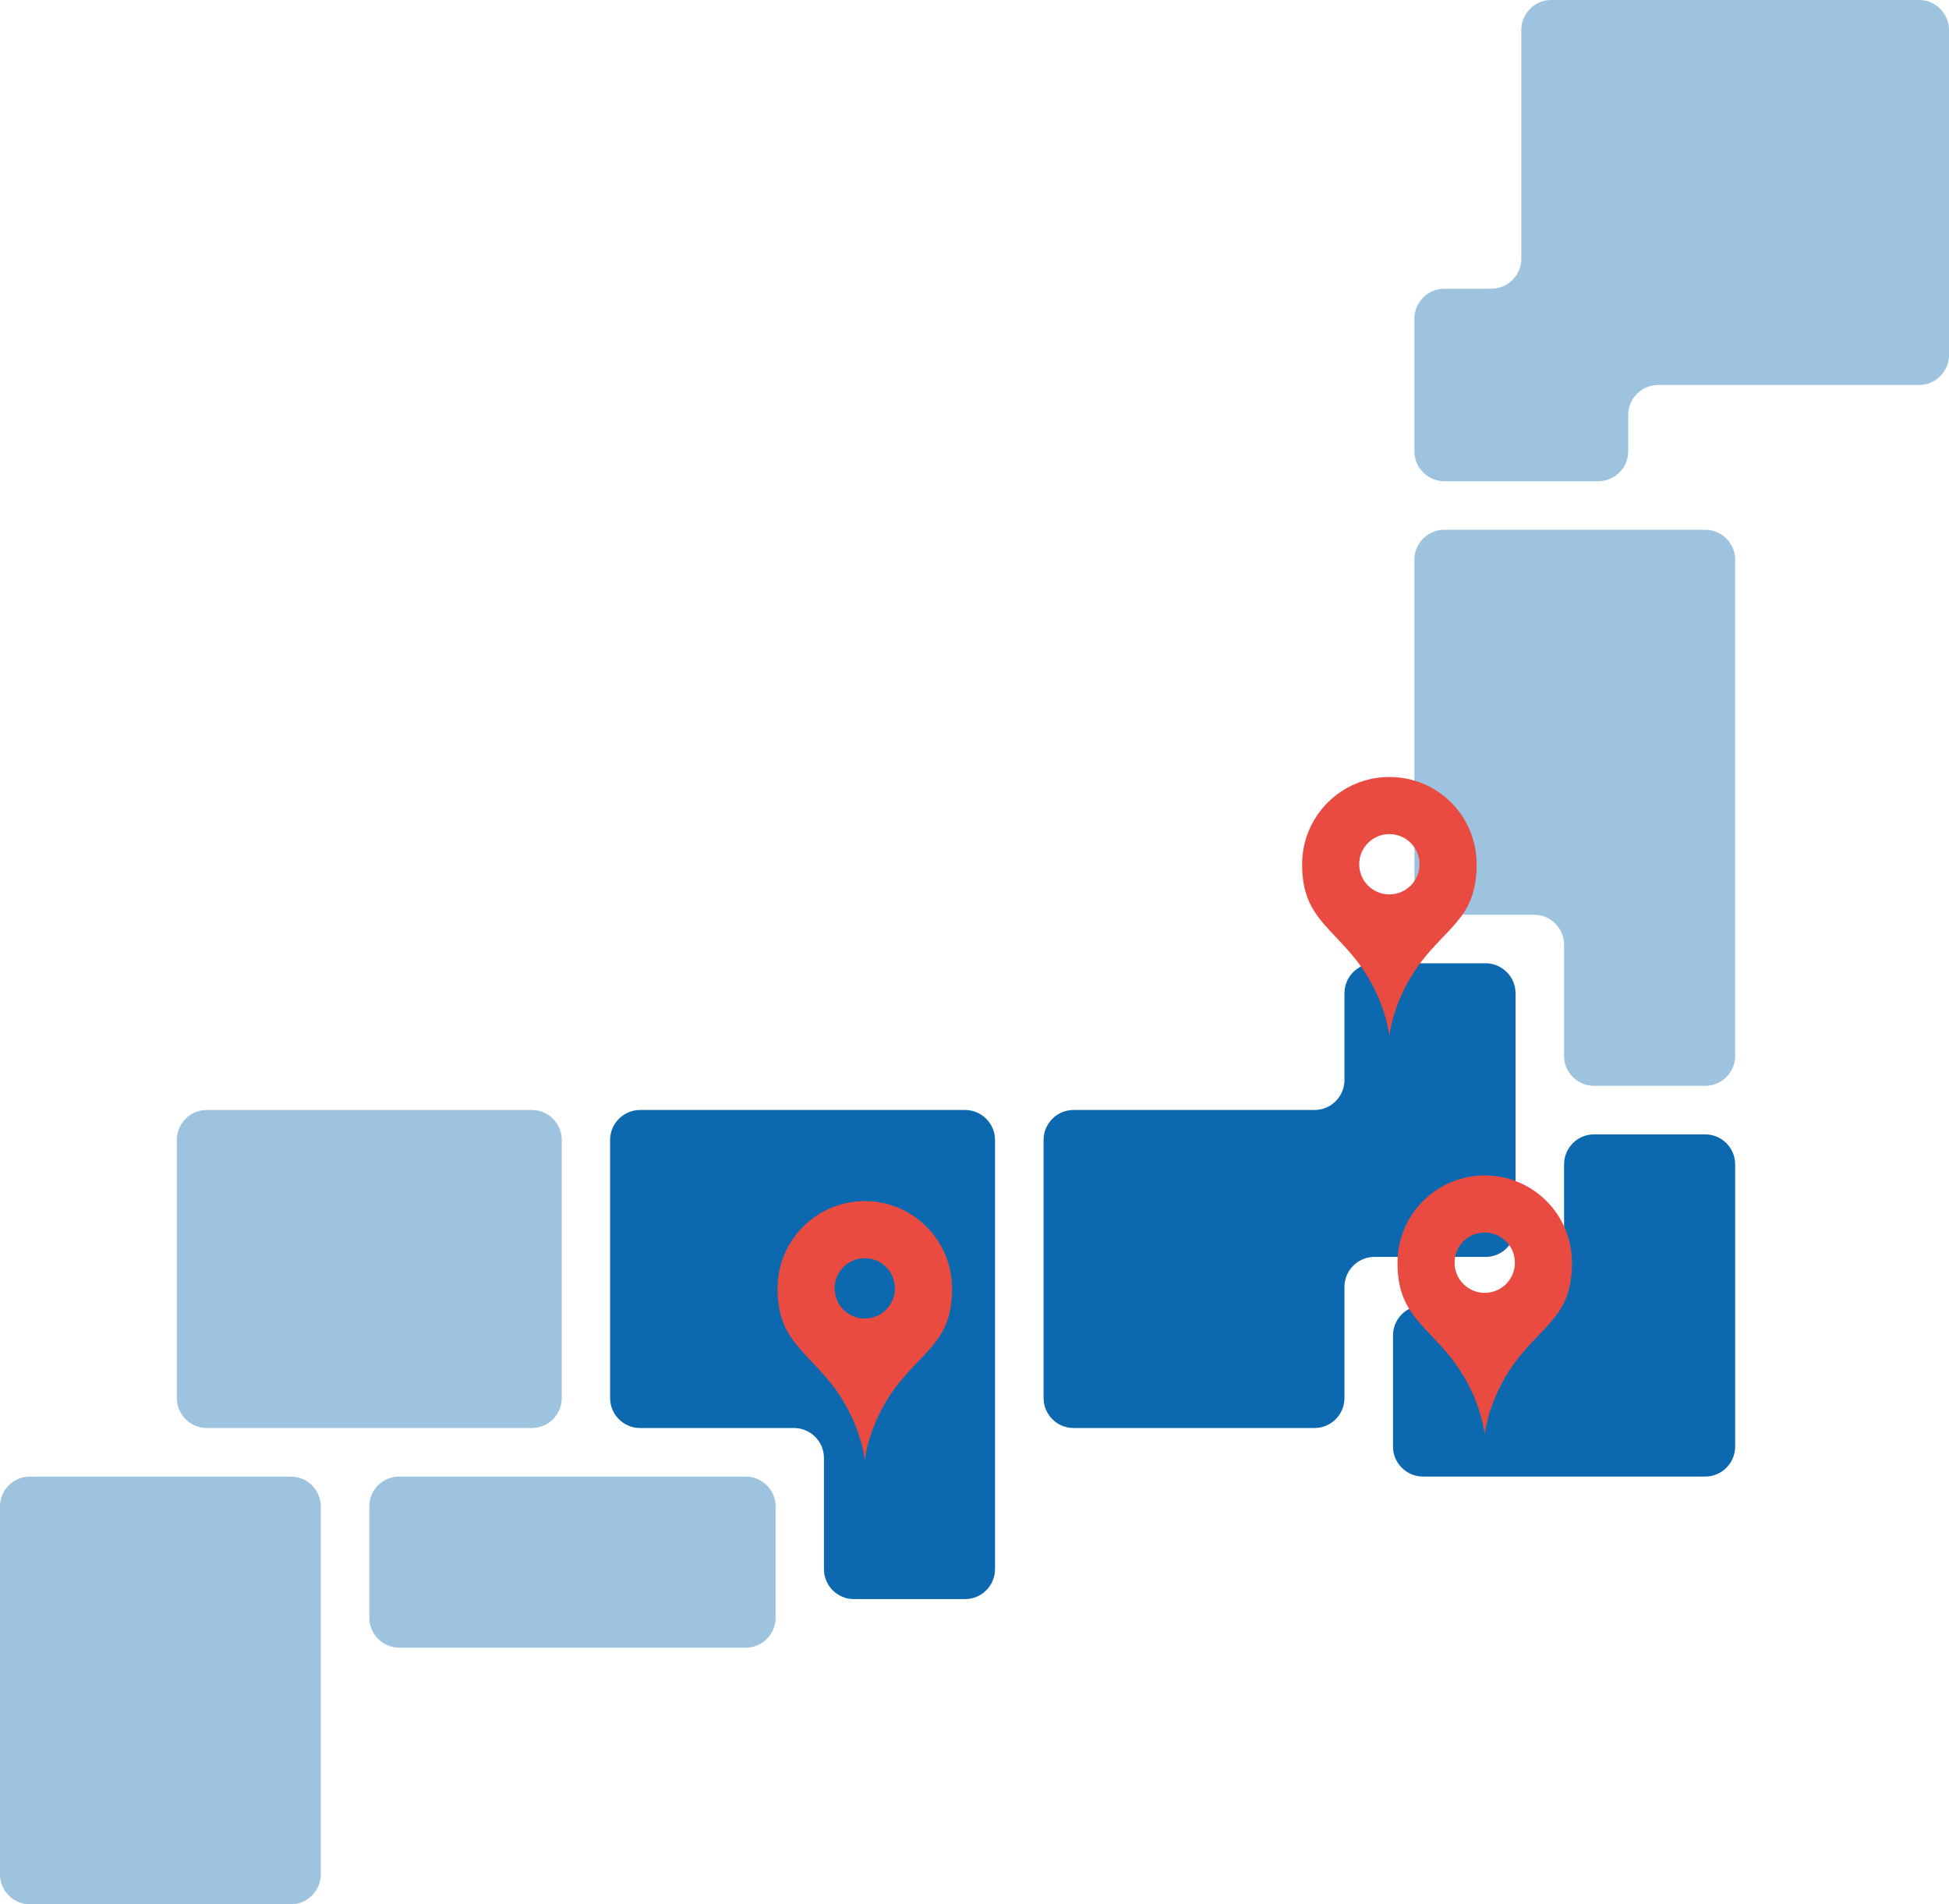 <?xml version="1.0" encoding="utf-8"?>
<!-- Generator: Adobe Illustrator 27.8.1, SVG Export Plug-In . SVG Version: 6.00 Build 0)  -->
<svg version="1.1" id="b" xmlns="http://www.w3.org/2000/svg" xmlns:xlink="http://www.w3.org/1999/xlink" x="0px" y="0px"
	 viewBox="0 0 911.4 890.4" style="enable-background:new 0 0 911.4 890.4;" xml:space="preserve">
<style type="text/css">
	.st0{opacity:0.4;fill:#0C69B0;enable-background:new    ;}
	.st1{fill:#0C69B0;}
	.st2{fill:#E94B41;}
</style>
<g id="c">
	<path class="st0" d="M911.4,14c0-7.7-6.3-14-14-14h-172c-7.7,0-14,6.3-14,14v107c0,7.7-6.3,14-14,14h-22c-7.7,0-14,6.3-14,14v62
		c0,7.7,6.3,14,14,14h72c7.7,0,14-6.3,14-14v-17c0-7.7,6.3-14,14-14h122c7.7,0,14-6.3,14-14V14z"/>
	<path class="st0" d="M186.7,690.4h162c7.7,0,14,6.3,14,14v52c0,7.7-6.3,14-14,14h-162c-7.7,0-14-6.3-14-14v-52
		C172.7,696.6,178.9,690.4,186.7,690.4z"/>
	<path class="st0" d="M14,690.4h122c7.7,0,14,6.3,14,14v172c0,7.7-6.3,14-14,14H14c-7.7,0-14-6.3-14-14v-172
		C0,696.6,6.3,690.4,14,690.4z"/>
	<path class="st1" d="M642.7,450.4c-7.7,0-14,6.3-14,14V505c0,7.7-6.3,14-14,14H502c-7.7,0-14,6.3-14,14v120.7c0,7.7,6.3,14,14,14
		h112.7c7.7,0,14-6.3,14-14v-52c0-7.7,6.3-14,14-14h52c7.7,0,14-6.3,14-14V464.4c0-7.7-6.3-14-14-14L642.7,450.4L642.7,450.4z"/>
	<path class="st1" d="M299.3,519c-7.7,0-14,6.3-14,14v120.7c0,7.7,6.3,14,14,14h72c7.7,0,14,6.3,14,14v52c0,7.7,6.3,14,14,14h52
		c7.7,0,14-6.3,14-14V533c0-7.7-6.3-14-14-14H299.3z"/>
	<path class="st0" d="M96.7,519h152c7.7,0,14,6.3,14,14v120.7c0,7.7-6.3,14-14,14h-152c-7.7,0-14-6.3-14-14V533
		C82.7,525.3,88.9,519,96.7,519z"/>
	<path class="st1" d="M745.4,530.4c-7.7,0-14,6.3-14,14v52c0,7.7-6.3,14-14,14h-52c-7.7,0-14,6.3-14,14v52c0,7.7,6.3,14,14,14h132
		c7.7,0,14-6.3,14-14v-132c0-7.7-6.3-14-14-14H745.4z"/>
	<path class="st0" d="M675.4,247.7c-7.7,0-14,6.3-14,14v152c0,7.7,6.3,14,14,14h42c7.7,0,14,6.3,14,14v52c0,7.7,6.3,14,14,14h52
		c7.7,0,14-6.3,14-14v-232c0-7.7-6.3-14-14-14H675.4z"/>
</g>
<g>
	<g id="c_00000112602503653662491300000013686206178565278884_">
		<path class="st2" d="M404.4,561.6c-22.5,0-40.8,18.3-40.8,40.8c0,22.5,11.4,27.9,24,43.2c15.1,18.3,16.8,37.2,16.8,37.2
			s1.7-18.9,16.8-37.2c12.6-15.3,24-20.2,24-43.2C445.2,579.9,426.9,561.6,404.4,561.6L404.4,561.6z M404.4,616.5
			c-7.8,0-14.1-6.3-14.1-14.1s6.3-14.1,14.1-14.1s14.1,6.3,14.1,14.1S412.2,616.5,404.4,616.5z"/>
	</g>
</g>
<g>
	<g id="c_00000004505247107226583890000017427245243598349443_">
		<path class="st2" d="M694.3,549.6c-22.5,0-40.8,18.3-40.8,40.8c0,22.5,11.4,27.9,24,43.2c15.1,18.3,16.8,37.2,16.8,37.2
			s1.7-18.9,16.8-37.2c12.6-15.3,24-20.2,24-43.2C735.1,567.8,716.8,549.6,694.3,549.6L694.3,549.6z M694.3,604.5
			c-7.8,0-14.1-6.3-14.1-14.1c0-7.8,6.3-14.1,14.1-14.1s14.1,6.3,14.1,14.1C708.4,598.2,702.1,604.5,694.3,604.5z"/>
	</g>
</g>
<g>
	<g id="c_00000152946068477108936390000011207915999102523049_">
		<path class="st2" d="M649.7,363.3c-22.5,0-40.8,18.3-40.8,40.8c0,22.5,11.4,27.9,24,43.2c15.1,18.3,16.8,37.2,16.8,37.2
			s1.7-18.9,16.8-37.2c12.6-15.3,24-20.2,24-43.2C690.5,381.5,672.3,363.3,649.7,363.3L649.7,363.3z M649.7,418.2
			c-7.8,0-14.1-6.3-14.1-14.1c0-7.8,6.3-14.1,14.1-14.1c7.8,0,14.1,6.3,14.1,14.1C663.8,411.9,657.5,418.2,649.7,418.2z"/>
	</g>
</g>
</svg>
